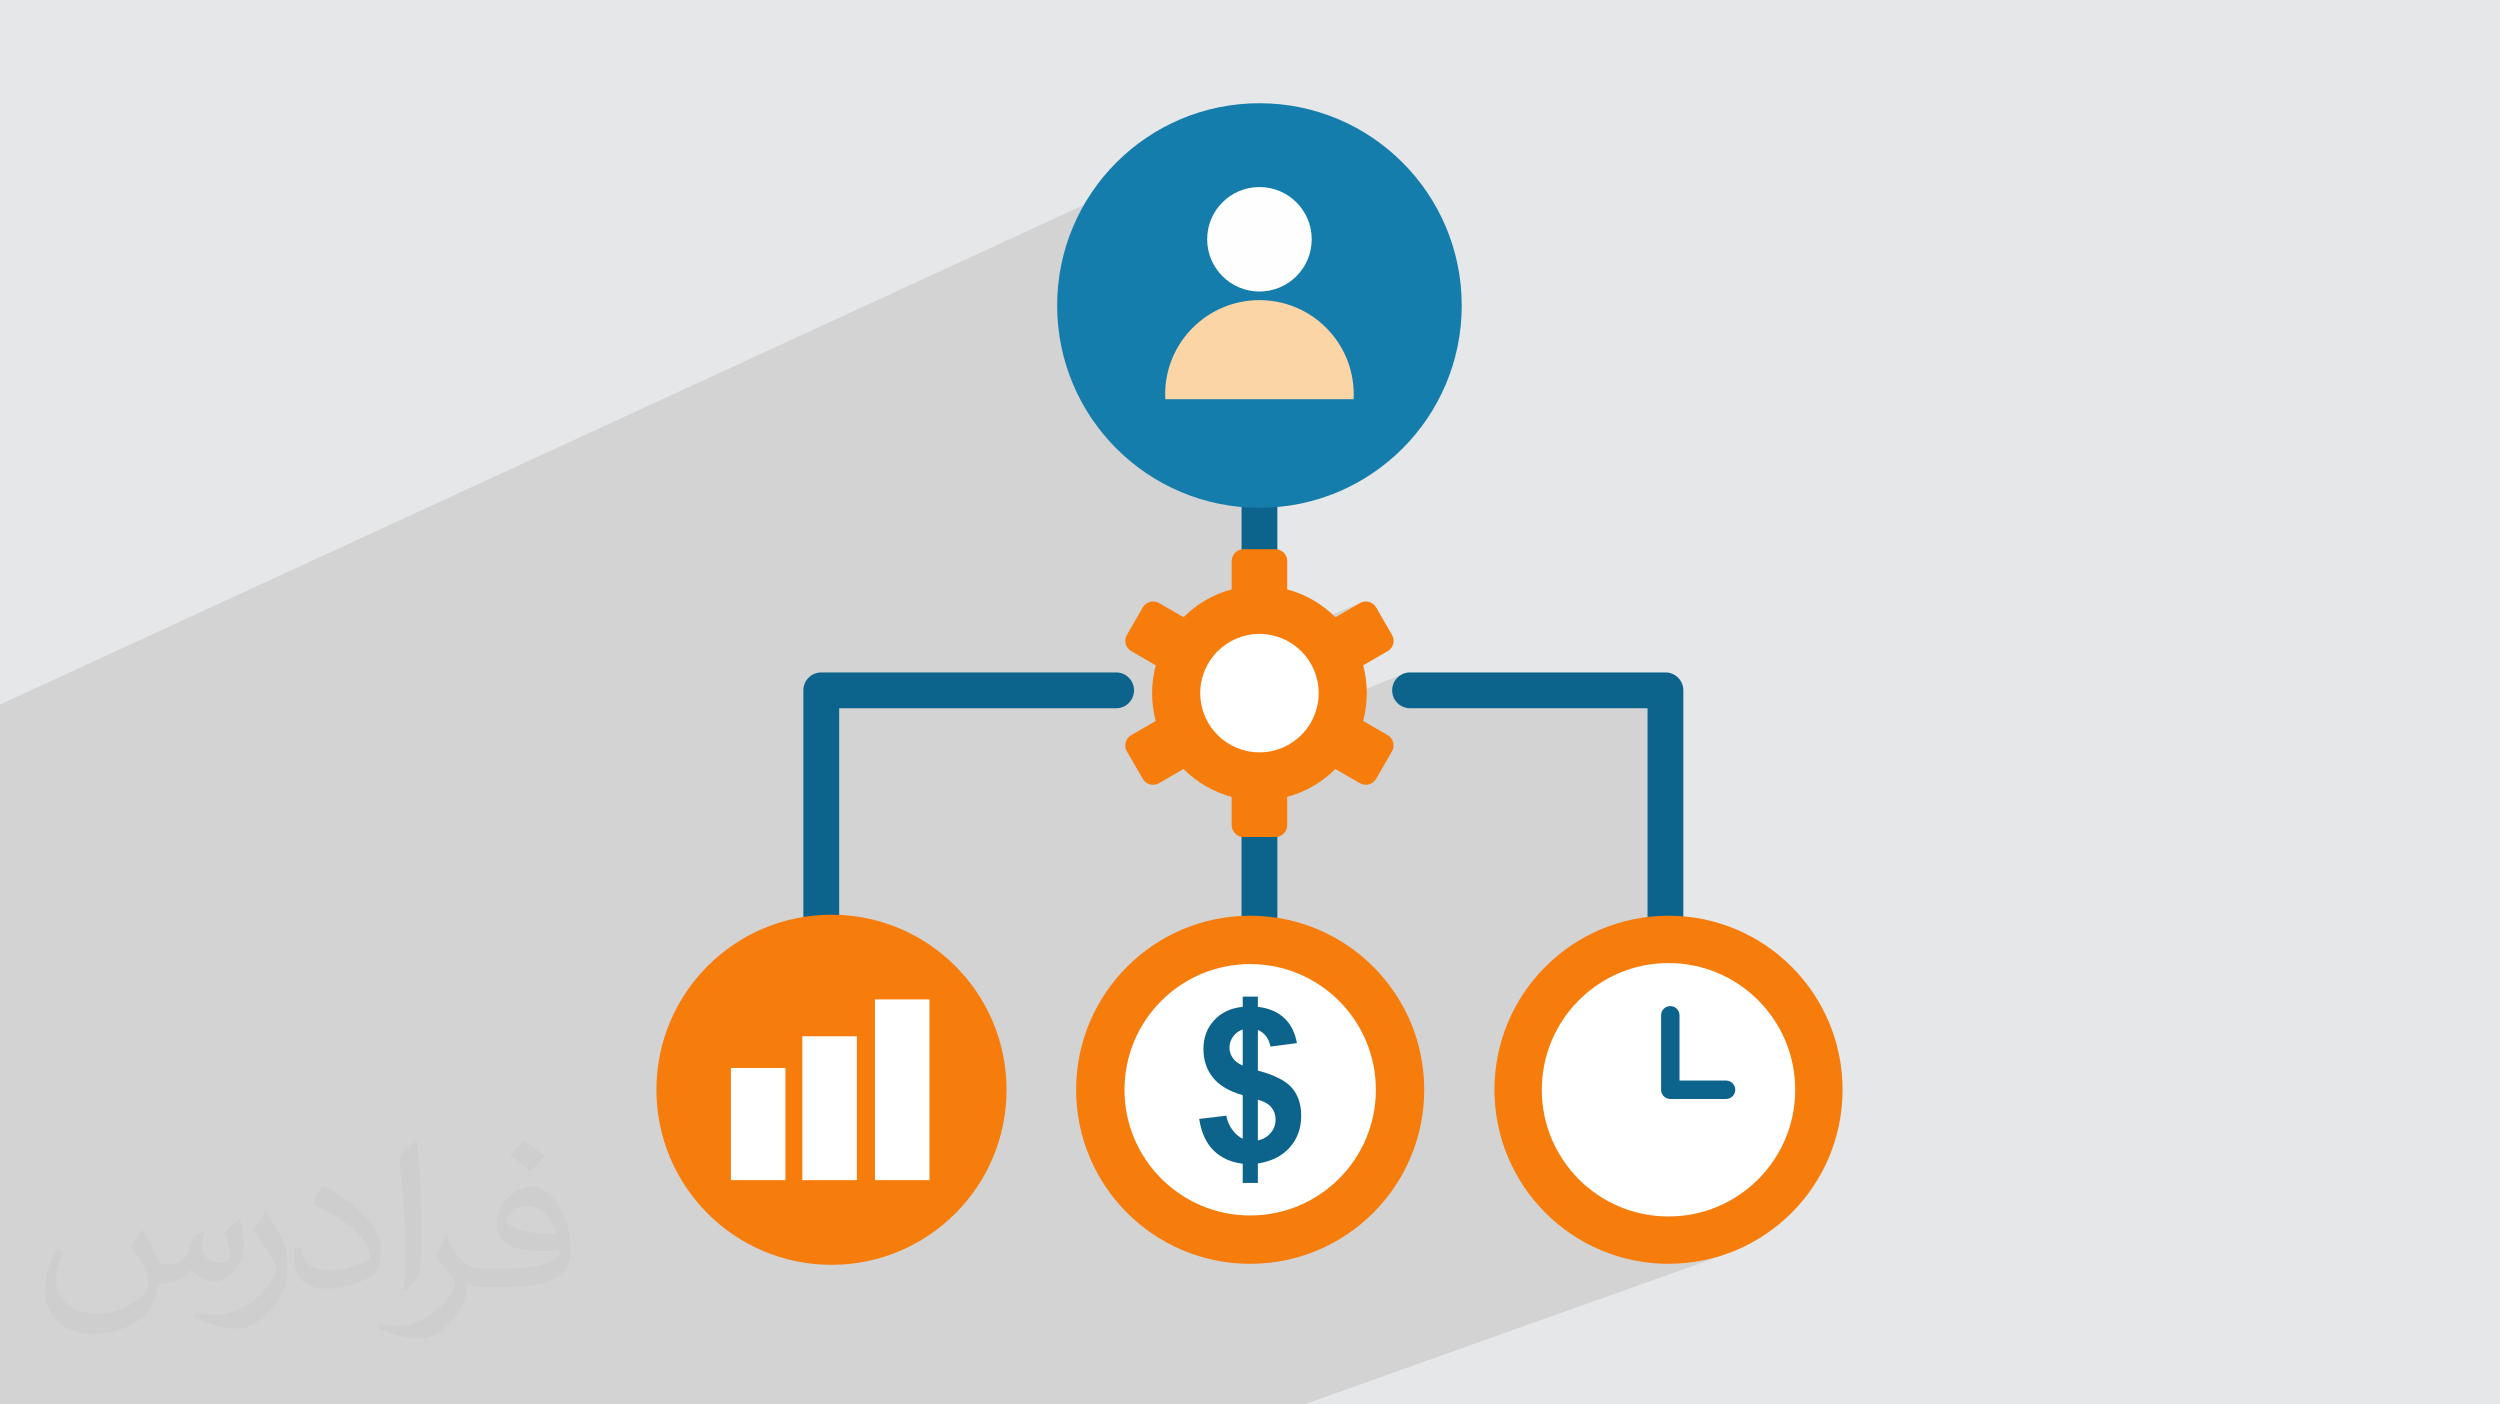 <?xml version="1.0" encoding="UTF-8"?>
<!DOCTYPE svg PUBLIC "-//W3C//DTD SVG 1.1//EN" "http://www.w3.org/Graphics/SVG/1.1/DTD/svg11.dtd">
<!-- Creator: CorelDRAW -->
<svg xmlns="http://www.w3.org/2000/svg" xml:space="preserve" width="94.192mm" height="52.917mm" version="1.1" style="shape-rendering:geometricPrecision; text-rendering:geometricPrecision; image-rendering:optimizeQuality; fill-rule:evenodd; clip-rule:evenodd"
viewBox="0 0 9404.92 5283.66"
 xmlns:xlink="http://www.w3.org/1999/xlink"
 xmlns:xodm="http://www.corel.com/coreldraw/odm/2003">
 <defs>
  <style type="text/css">
   <![CDATA[
    .str0 {stroke:#157DAB;stroke-width:281.79;stroke-miterlimit:22.926}
    .str1 {stroke:#F67C0B;stroke-width:7.61;stroke-miterlimit:22.926}
    .fil7 {fill:#FEFEFE}
    .fil8 {fill:#FCD5A6}
    .fil6 {fill:#157DAB}
    .fil4 {fill:#F67C0B}
    .fil5 {fill:white}
    .fil10 {fill:white}
    .fil3 {fill:#0C638B;fill-rule:nonzero}
    .fil9 {fill:#F67C0B;fill-rule:nonzero}
    .fil2 {fill:#373435;fill-opacity:0.031}
    .fil1 {fill:#2B2A29;fill-opacity:0.102}
    .fil0 {fill:#E6E7E8}
   ]]>
  </style>
 </defs>
 <g id="Layer_x0020_1">
  <polygon class="fil0" points="-0,0 9404.92,0 9404.92,5283.66 -0,5283.66 "/>
  <polygon class="fil1" points="4670.62,2289.87 4842.47,2217.27 4670.62,2289.87 4670.62,2395.21 4671.79,2394.78 4693.13,2389.29 4703.4,2387.73 4842.47,2217.27 4703.4,2387.73 4715.26,2385.92 4738.04,2384.77 4760.82,2385.92 4782.94,2389.29 4804.3,2394.78 4809.61,2396.73 5124.26,2264.91 5116.07,2268.61 5023.63,2321.96 4828.03,2403.85 4844.24,2411.66 4862.61,2422.82 4879.76,2435.64 4895.59,2450.02 4909.97,2465.85 4922.79,2483 4933.95,2501.37 4943.34,2520.84 4950.82,2541.31 4956.32,2562.67 4959.69,2584.79 4960.84,2607.57 4959.69,2630.35 4956.32,2652.47 4951.97,2669.35 5278.31,2534.95 5266.86,2541.15 5256.89,2549.38 5248.66,2559.35 5242.46,2570.8 5238.54,2583.45 5237.17,2597.04 5238.54,2610.63 5242.46,2623.28 5248.66,2634.73 5256.89,2644.7 5266.86,2652.92 5278.31,2659.12 5290.96,2663.05 5304.55,2664.42 6197.89,2664.42 6197.89,3484.73 6213.46,3482.76 6244.96,3480.36 6276.87,3479.55 6308.78,3480.36 6340.27,3482.76 6371.3,3486.7 6401.84,3492.15 6431.84,3499.07 6461.27,3507.43 6490.08,3517.19 6518.24,3528.29 6545.71,3540.7 6572.45,3554.4 6598.42,3569.33 6623.58,3585.46 6647.9,3602.75 6671.32,3621.16 6693.83,3640.65 6715.36,3661.18 6735.89,3682.71 6755.38,3705.22 6773.79,3728.65 6791.08,3752.96 6807.21,3778.12 6822.14,3804.08 6835.84,3830.82 6848.25,3858.29 6859.36,3886.45 6869.11,3915.26 6877.47,3944.69 6884.39,3974.69 6889.84,4005.23 6893.78,4036.26 6896.18,4067.75 6896.99,4099.66 6896.18,4131.58 6893.78,4163.07 6889.84,4194.1 6884.39,4224.63 6877.47,4254.64 6869.11,4284.06 6859.36,4312.88 6848.25,4341.04 6835.84,4368.51 6822.14,4395.25 6807.21,4421.22 6791.08,4446.38 6773.79,4470.69 6755.38,4494.12 6735.89,4516.62 6715.36,4538.16 6693.83,4558.69 6671.32,4578.18 6647.9,4596.59 6623.58,4613.87 6598.42,4630.01 6572.45,4644.94 6545.71,4658.64 6518.24,4671.05 6490.08,4682.15 6288.13,4754.28 6293.77,4754.21 6310.56,4753.57 6327.24,4752.51 6343.82,4751.04 6360.26,4749.16 6376.58,4746.87 6392.77,4744.2 6408.83,4741.12 6424.73,4737.66 6440.5,4733.8 6456.12,4729.58 6471.57,4724.99 6486.87,4720.01 6502,4714.69 4905.58,5283.66 4805.96,5283.66 4795.43,5283.66 4706.71,5283.66 4608.19,5283.66 4397.37,5283.66 3837.04,5283.66 3755.48,5283.66 3383.75,5283.66 3379.71,5283.66 3374.02,5283.66 3286.99,5283.66 3270.08,5283.66 3190.6,5283.66 3177.78,5283.66 3088.96,5283.66 3058,5283.66 2890.15,5283.66 2537.4,5283.66 2512.95,5283.66 2472.71,5283.66 2458.64,5283.66 2363.84,5283.66 2343.04,5283.66 2340.71,5283.66 2328.49,5283.66 2328.42,5283.66 2305.57,5283.66 2276.36,5283.66 2251.17,5283.66 2114.32,5283.66 2041.63,5283.66 2023.38,5283.66 2012.15,5283.66 1860.62,5283.66 1835,5283.66 1789.82,5283.66 1766.72,5283.66 1743.42,5283.66 1732.49,5283.66 1702.96,5283.66 1673.27,5283.66 1637.96,5283.66 1568.43,5283.66 1558.34,5283.66 1470.91,5283.66 1383.8,5283.66 1367.65,5283.66 1354.06,5283.66 1310.39,5283.66 1292.73,5283.66 1099.53,5283.66 1067.93,5283.66 1050.39,5283.66 1043.13,5283.66 1003.25,5283.66 842.07,5283.66 823.26,5283.66 818.65,5283.66 794.59,5283.66 751.62,5283.66 745.56,5283.66 557.13,5283.66 545.5,5283.66 401.43,5283.66 328.95,5283.66 132.61,5283.66 47.62,5283.66 -0,5283.66 -0,5268.89 -0,5200.01 -0,5189.08 -0,5161.93 -0,5151.48 -0,5123 -0,5121.75 -0,5112.49 -0,5095.45 -0,5085.67 -0,5085.18 -0,5082.1 -0,5038.62 -0,5032.15 -0,5015.91 -0,4982.42 -0,4965.73 -0,4962.72 -0,4934.88 -0,4929.49 -0,4924.48 -0,4886.4 -0,4836.08 -0,4833.28 -0,4790.49 -0,4751.65 -0,4748.9 -0,4739.19 -0,4725.01 -0,4716.6 -0,4708.76 -0,4701.43 -0,4681.53 -0,4656.79 -0,4584.71 -0,4535.69 -0,4522.13 -0,4427.54 -0,4424.92 -0,4422.36 -0,4422.11 -0,4411.85 -0,4411.61 -0,4373.93 -0,4356.91 -0,4332.46 -0,4263.09 -0,4248.74 -0,4208.7 -0,4187.29 -0,4183.55 -0,4179.71 -0,4116.21 -0,4107.53 -0,4087.61 -0,4061.21 -0,4016.71 -0,3900.03 -0,3870.97 -0,3858.7 -0,3719.23 -0,3703.08 -0,3512.33 -0,3245.77 -0,3233.48 -0,3215.28 -0,3119.53 -0,2863.49 -0,2845.99 -0,2650.45 4469.15,590.39 4442.41,604.09 4416.44,619.01 4391.28,635.14 4366.97,652.43 4343.54,670.84 4321.05,690.33 4299.51,710.86 4278.98,732.4 4259.49,754.9 4241.08,778.32 4223.79,802.63 4207.66,827.8 4192.73,853.77 4179.03,880.51 4166.61,907.98 4155.51,936.13 4150.01,952.4 4661.44,719.04 4679.52,712.43 4698.36,707.59 4717.89,704.61 4738,703.59 4758.11,704.61 4777.63,707.59 4796.48,712.43 4814.55,719.04 4831.74,727.32 4847.95,737.15 4863.1,748.47 4877.06,761.16 4889.75,775.11 4901.07,790.24 4910.93,806.44 4919.2,823.62 4925.82,841.68 4930.67,860.51 4933.64,880.03 4934.66,900.12 4933.64,920.21 4930.67,939.73 4925.82,958.56 4919.2,976.61 4910.93,993.8 4901.07,1009.99 4889.75,1025.13 4877.06,1039.08 4863.1,1051.77 4847.95,1063.08 4831.74,1072.92 4814.55,1081.19 4703.67,1130.76 4719.74,1129.54 4738,1129.08 4756.25,1129.54 4774.26,1130.91 4792.02,1133.16 4809.48,1136.28 4826.64,1140.24 4843.48,1145.02 4859.95,1150.59 4876.06,1156.93 4891.77,1164.03 4907.06,1171.86 4921.92,1180.39 4936.31,1189.61 4950.22,1199.49 4963.62,1210.02 4976.49,1221.15 4988.81,1232.89 5000.55,1245.19 5011.69,1258.06 5022.23,1271.45 5032.11,1285.34 5041.34,1299.72 5049.88,1314.57 5057.71,1329.85 5064.81,1345.55 5071.16,1361.65 5076.74,1378.11 5081.53,1394.94 5085.48,1412.08 5088.61,1429.54 5090.86,1447.28 5092.23,1465.27 5092.69,1483.51 5092.68,1485.81 5092.66,1488.11 5092.63,1490.4 5092.58,1492.69 5092.51,1494.98 5092.43,1497.26 5092.34,1499.54 5092.23,1501.82 4670.62,1685.41 4670.62,1765.75 4674.59,1766.26 4706.09,1768.65 4738,1769.46 4769.91,1768.65 4801.4,1766.26 4832.43,1762.31 4862.97,1756.86 4892.97,1749.94 4922.4,1741.58 4951.21,1731.84 4979.37,1720.73 4670.62,1854.06 "/>
  <path class="fil2" d="M538.55 4627.69c17.95,27.21 29.6,53.36 40.96,82.43 8.45,16.91 12.93,48.09 52.57,48.09 11.61,0 28.28,-3.42 43.06,-11.61 16.63,-8.73 29.32,-21.94 35.94,-42l15.85 -53.36 38.57 -19.02 2.64 2.64c-5.27,20.09 -6.59,39.36 -6.59,54.43 0,44.63 38.57,61.56 69.22,61.56 17.95,0 34.09,-8.73 34.09,-25.11 0,-21.13 -8.98,-57.06 -20.62,-89.29 17.95,-17.95 35.94,-35.94 56.53,-50.47l3.17 1.6c8.98,38.04 14,75.56 14,100.66 0,24.57 -10.83,51.79 -19.81,69.49 -18.49,34.87 -51.25,62.62 -90.87,62.62 -30.1,0 -63.65,-15.07 -86.66,-43.06l-1.32 0c-21.66,26.96 -55.22,51.25 -108.86,51.25l-16.63 0c-2.64,35.41 -10.29,60.49 -21.94,82.95 -31.95,62.34 -126.81,106.47 -216.1,106.47 -124.17,0 -186.51,-71.59 -186.51,-166.96 0,-58.91 19.27,-113.6 48.88,-152.42l24.29 10.04c-18.49,35.41 -30.91,68.68 -30.91,101.45 0,89.29 72.66,131.83 156.4,131.83 77.68,0 173.83,-49.41 191.28,-106.72 -6.59,-62.62 -30.1,-91.93 -66.04,-148.99 10.83,-19.02 24.83,-38.04 42.28,-58.38l3.17 0 0 0 0 0 -0.02 -0.09zm1432.13 -336.04c26.15,16.39 51.79,35.66 76.87,57.85 -14,19.81 -31.45,37.79 -53.11,53.64 -25.11,-20.34 -50.19,-37.79 -75.84,-56.27 17.42,-19.55 34.62,-38.29 52.04,-55.22l0 0 0 0 0 0 0 0 0 0 0.03 0zm13.47 244.11c-42.28,0 -76.87,27.75 -76.87,48.34 0,44.13 84.53,57.85 185.72,57.31 -12.68,-51.79 -57.06,-105.68 -108.86,-105.68l0.01 0.03zm-94.86 236.19c54.96,0 103.04,-1.6 139.74,-10.83 40.96,-10.29 75.56,-30.91 75.56,-45.17 0,-3.7 0,-8.19 -1.32,-11.89 -22.98,2.11 -49.41,2.11 -72.38,2.11 -74.49,0 -131.55,-16.91 -154.02,-58.66 -5.55,-11.61 -9.51,-24.57 -9.51,-39.36 0,-40.43 17.42,-79.79 48.09,-107 25.61,-22.45 53.89,-36.44 82.67,-36.44 52.04,0 93.51,41.75 122.57,107.54 15.85,35.94 26.68,77.4 26.68,129.72 0,34.87 -9.51,64.19 -31.17,85.85 -40.43,39.11 -114.92,53.89 -229.04,53.89l-51.79 0 0 0 -13.47 0c-28.28,0 -48.62,-5.02 -64.72,-17.42l-2.64 0c0.79,6.59 1.32,12.93 1.32,19.02 0,25.61 -8.45,58.38 -25.61,84.53 -50.72,75.3 -105.68,108.04 -153.24,108.04 -48.09,0 -107,-18.49 -160.11,-42.54l9.51 -18.49c17.17,7.13 40.96,11.89 73.7,11.89 85.85,0 198.66,-82.43 212.66,-163 -3.17,-6.59 -8.98,-15.32 -17.17,-24.57 -25.11,-29.85 -40.96,-54.68 -55.75,-80.83 12.68,-25.11 24.29,-45.17 35.13,-63.4l4.49 -0.53c36.72,74.77 69.99,117.55 144.23,117.55l11.61 0 0 0 53.89 0 0 0 0 0 0 0 0 0 0 0 0.09 0.01zm-371.98 79c6.34,-34.34 6.87,-72.91 6.87,-108.86l0 -53.36c0,-99.6 -12.68,-244.36 -22.98,-338.68 17.95,-19.27 43.06,-42 62.87,-57.31l5.81 1.6c13.47,118.62 16.63,256 16.63,383.06 0,33.3 -1.32,65.79 -4.49,89.55 -1.85,30.1 -19.27,52.83 -56.53,87.7l-8.19 -3.7zm-382.8 -157.19c1.85,46.77 24.83,83.49 105.15,83.49 49.93,0 92.19,-12.93 138.96,-35.13 8.45,-3.7 12.93,-8.73 12.93,-12.93 0,-29.32 -22.45,-68.15 -60.23,-103.55 -36.72,-33.3 -85.34,-62.62 -130.76,-82.18 -15.6,-6.59 -20.62,-13.47 -20.62,-20.09 0,-13.47 17.95,-41.75 32.77,-62.09l5.02 -0.53c52.04,27.21 110.17,67.64 153.24,112.53 39.11,41.47 63.4,83.49 63.4,129.19 0,33.81 -10.29,65.51 -26.96,95.11 -57.06,28.79 -117.83,50.72 -178.06,50.72 -73.17,0 -123.1,-34.34 -123.1,-114.92 0,-8.73 0,-22.19 3.17,-39.64l25.11 0 0 0 0 0 0 0 0 0 0 0 -0.02 0zm-132.37 -132.9l45.45 73.45c16.63,27.21 32.23,56.81 32.23,103.55l0 59.7c0,48.34 -30.91,100.13 -80.83,151.38 -39.11,34.62 -73.7,49.41 -105.68,49.41 -47.55,0 -101.98,-14.79 -164.85,-41.75l7.13 -18.49c19.81,5.27 42.79,9.77 71.06,9.77 90.36,-0.53 182.8,-66.57 225.08,-147.15 5.02,-9.26 6.87,-17.95 6.87,-24.04 0,-9.26 -5.02,-19.55 -8.98,-28.79 -22.98,-43.31 -48.62,-82.95 -76.87,-119.68 14.79,-23.25 29.6,-45.7 45.7,-67.9l3.7 0.53 0 0 0 0 0 0 0 0 0 0 -0.02 0.01z"/>
  <g id="_1803150361984">
   <path class="fil3" d="M3022.21 3600.59c0,37.25 30.12,67.38 67.38,67.38 37.25,0 67.38,-30.12 67.38,-67.38l0 -936.17 1041.89 0c37.25,0 67.38,-30.12 67.38,-67.38 0,-37.25 -30.12,-67.38 -67.38,-67.38l-1109.27 0c-37.25,0 -67.38,30.12 -67.38,67.38l0 1003.55zm3175.67 0c0,37.25 30.12,67.38 67.39,67.38 37.25,0 67.38,-30.12 67.38,-67.38l0 -1003.55c0,-37.25 -30.12,-67.38 -67.38,-67.38l-960.73 0c-37.25,0 -67.38,30.12 -67.38,67.38 0,37.25 30.12,67.38 67.38,67.38l893.34 0 0 936.17z"/>
   <path class="fil3" d="M4805.37 1499.42c0,-37.25 -30.12,-67.38 -67.38,-67.38 -37.25,0 -67.38,30.12 -67.38,67.38l0 2069.19c0,37.25 30.12,67.38 67.38,67.38 37.25,0 67.38,-30.12 67.38,-67.38l0 -2069.19z"/>
   <path class="fil4" d="M4842.47 2217.27c69.59,18.61 131.78,55.31 181.17,104.69l92.44 -53.36c21.17,-12.26 48.52,-4.94 60.77,16.32l59.98 103.81c12.26,21.17 4.94,48.52 -16.32,60.78l-92.35 53.36c8.92,33.34 13.68,68.45 13.68,104.7 0,36.16 -4.76,71.26 -13.77,104.6l92.35 53.37c21.17,12.25 28.5,39.6 16.32,60.77l-59.97 103.81c-12.26,21.17 -39.61,28.49 -60.78,16.32l-92.43 -53.36c-49.4,49.49 -111.58,86.17 -181.18,104.69l0 106.64c0,24.43 -20.02,44.45 -44.45,44.45l-119.95 0c-24.43,0 -44.46,-20.02 -44.46,-44.45l0 -106.64c-69.58,-18.6 -131.77,-55.3 -181.17,-104.69l-92.43 53.36c-21.17,12.26 -48.52,4.94 -60.78,-16.32l-59.98 -103.81c-12.25,-21.17 -4.93,-48.52 16.33,-60.77l92.34 -53.37c-8.91,-33.34 -13.67,-68.45 -13.67,-104.69 0,-36.17 4.76,-71.27 13.76,-104.7l-92.35 -53.36c-21.17,-12.26 -28.49,-39.6 -16.32,-60.77l59.98 -103.82c12.26,-21.17 39.6,-28.49 60.77,-16.32l92.44 53.37c49.4,-49.4 111.58,-86.09 181.17,-104.7l0 -106.55c0,-24.43 20.03,-44.45 44.45,-44.45l119.96 0c24.43,0 44.45,20.02 44.45,44.45l0 106.64 0 0z"/>
   <path class="fil5" d="M4738.04 2384.77c123.05,0 222.8,99.75 222.8,222.8 0,123.04 -99.75,222.79 -222.8,222.79 -123.04,0 -222.79,-99.75 -222.79,-222.79 0,-123.05 99.75,-222.8 222.79,-222.8z"/>
   <path class="fil6 str0" d="M4738 529.24c342.48,0 620.11,277.63 620.11,620.11 0,342.48 -277.63,620.11 -620.11,620.11 -342.48,0 -620.11,-277.63 -620.11,-620.11 0,-342.48 277.63,-620.11 620.11,-620.11z"/>
   <path class="fil7" d="M4738 703.59c108.62,0 196.66,87.99 196.66,196.52 0,108.54 -88.05,196.52 -196.66,196.52 -108.62,0 -196.67,-87.99 -196.67,-196.52 0,-108.54 88.06,-196.52 196.67,-196.52z"/>
   <path class="fil8" d="M4738 1129.08c195.89,0 354.69,158.68 354.69,354.43 0,6.14 -0.15,12.24 -0.46,18.3l-708.47 0c-0.31,-6.06 -0.47,-12.16 -0.47,-18.3 0,-195.75 158.81,-354.43 354.7,-354.43z"/>
   <path class="fil4" d="M3128.05 3479.55c342.47,0 620.11,277.64 620.11,620.11 0,342.48 -277.64,620.12 -620.11,620.12 -342.48,0 -620.12,-277.64 -620.12,-620.12 0,-342.47 277.64,-620.11 620.12,-620.11z"/>
   <path class="fil9 str1" d="M3128.05 3444.91c361.6,0 654.75,293.15 654.75,654.75 0,180.81 -73.29,344.5 -191.78,462.98 -118.48,118.49 -282.17,191.78 -462.97,191.78 -180.81,0 -344.5,-73.29 -462.98,-191.78 -118.49,-118.48 -191.78,-282.17 -191.78,-462.98 0,-361.6 293.15,-654.75 654.76,-654.75zm585.46 654.75c0,-323.34 -262.12,-585.46 -585.46,-585.46 -323.35,0 -585.47,262.12 -585.47,585.46 0,161.68 65.53,308.05 171.48,413.99 105.94,105.95 252.32,171.48 413.99,171.48 161.67,0 308.04,-65.53 413.98,-171.48 105.95,-105.94 171.48,-252.32 171.48,-413.99z"/>
   <path class="fil4" d="M4703.14 3479.55c342.48,0 620.11,277.64 620.11,620.11 0,342.48 -277.63,620.12 -620.11,620.12 -342.47,0 -620.11,-277.64 -620.11,-620.12 0,-342.47 277.64,-620.11 620.11,-620.11z"/>
   <path class="fil9" d="M4703.14 3444.91c361.61,0 654.76,293.15 654.76,654.75 0,180.81 -73.29,344.5 -191.78,462.98 -118.49,118.49 -282.17,191.78 -462.98,191.78 -180.8,0 -344.49,-73.29 -462.98,-191.78 -118.49,-118.48 -191.77,-282.17 -191.77,-462.98 0,-361.6 293.15,-654.75 654.75,-654.75zm585.47 654.75c0,-323.34 -262.12,-585.46 -585.47,-585.46 -323.34,0 -585.47,262.12 -585.47,585.46 0,161.68 65.53,308.05 171.48,413.99 105.95,105.95 252.32,171.48 413.99,171.48 161.68,0 308.04,-65.53 413.99,-171.48 105.95,-105.94 171.48,-252.32 171.48,-413.99z"/>
   <path class="fil4" d="M6276.87 3479.55c342.48,0 620.12,277.64 620.12,620.11 0,342.48 -277.64,620.12 -620.12,620.12 -342.47,0 -620.11,-277.64 -620.11,-620.12 0,-342.47 277.64,-620.11 620.11,-620.11z"/>
   <path class="fil9" d="M6276.87 3444.91c361.61,0 654.76,293.15 654.76,654.75 0,180.81 -73.29,344.5 -191.78,462.98 -118.48,118.49 -282.17,191.78 -462.98,191.78 -180.8,0 -344.49,-73.29 -462.97,-191.78 -118.49,-118.48 -191.78,-282.17 -191.78,-462.98 0,-361.6 293.15,-654.75 654.75,-654.75zm585.47 654.75c0,-323.34 -262.12,-585.46 -585.47,-585.46 -323.34,0 -585.46,262.12 -585.46,585.46 0,161.68 65.53,308.05 171.48,413.99 105.94,105.95 252.32,171.48 413.98,171.48 161.68,0 308.05,-65.53 413.99,-171.48 105.95,-105.94 171.48,-252.32 171.48,-413.99z"/>
   <polygon class="fil10" points="2749.65,4017.77 2954.74,4017.77 2954.74,4439.66 2749.65,4439.66 "/>
   <polygon class="fil10" points="3018.4,3898.47 3223.48,3898.47 3223.48,4439.66 3018.4,4439.66 "/>
   <polygon class="fil10" points="3291.55,3759.69 3496.63,3759.69 3496.63,4439.66 3291.55,4439.66 "/>
   <path class="fil10" d="M6276.87 3623.01c263.25,0 476.66,213.41 476.66,476.65 0,263.25 -213.41,476.66 -476.66,476.66 -263.24,0 -476.65,-213.41 -476.65,-476.66 0,-263.24 213.41,-476.65 476.65,-476.65z"/>
   <path class="fil3" d="M6248.95 3819.5c0,-19.13 15.52,-34.64 34.65,-34.64 19.13,0 34.64,15.51 34.64,34.64l0 245.53 175.12 0c19.13,0 34.65,15.51 34.65,34.64 0,19.14 -15.52,34.65 -34.65,34.65l-209.76 0c-19.13,0 -34.65,-15.51 -34.65,-34.65l0 -280.17z"/>
   <path class="fil10 str1" d="M4703.14 3623.01c263.25,0 476.66,213.41 476.66,476.65 0,263.25 -213.41,476.66 -476.66,476.66 -263.25,0 -476.65,-213.41 -476.65,-476.66 0,-263.24 213.4,-476.65 476.65,-476.65z"/>
   <path class="fil3" d="M4675.03 4283.94l0 -163.93c-50.98,-14.59 -88.32,-36.66 -112.01,-66.24 -23.81,-29.72 -35.73,-65.58 -35.73,-107.87 0,-42.83 13.52,-78.82 40.41,-107.87 26.9,-29.18 62.64,-45.9 107.33,-50.31l0 -38.54 57.01 0 0 38.54c41.76,4.95 74.95,19.14 99.7,42.56 24.62,23.41 40.42,54.74 47.24,93.95l-99.56 12.84c-6.16,-30.77 -21.95,-51.65 -47.38,-62.63l0 152.96c63.03,16.86 105.99,38.94 128.75,65.84 22.88,27.04 34.26,61.7 34.26,103.98 0,47.24 -14.32,86.99 -43.09,119.38 -28.78,32.38 -68.66,52.45 -119.91,60.49l0 73.07 -57.01 0 0 -72.27c-44.96,-5.48 -81.5,-22.08 -109.73,-50.05 -28.24,-27.97 -46.17,-67.58 -54.06,-118.56l101.97 -12.05c4.15,20.88 12.05,38.81 23.55,53.94 11.51,15.12 24.22,25.96 38.27,32.78zm0 -411.11c-15.39,5.48 -27.43,14.46 -36.39,27.03 -8.97,12.58 -13.38,26.37 -13.38,41.49 0,13.79 4.01,26.63 12.17,38.54 8.17,11.78 20.75,21.42 37.6,28.64l0 -135.69zm57.01 417.53c19.67,-4.27 35.74,-13.65 48.05,-28.1 12.44,-14.46 18.6,-31.45 18.6,-51.12 0,-17.39 -5.22,-32.52 -15.66,-45.1 -10.3,-12.71 -27.31,-22.35 -50.99,-29.17l0 153.49z"/>
  </g>
 </g>
</svg>
